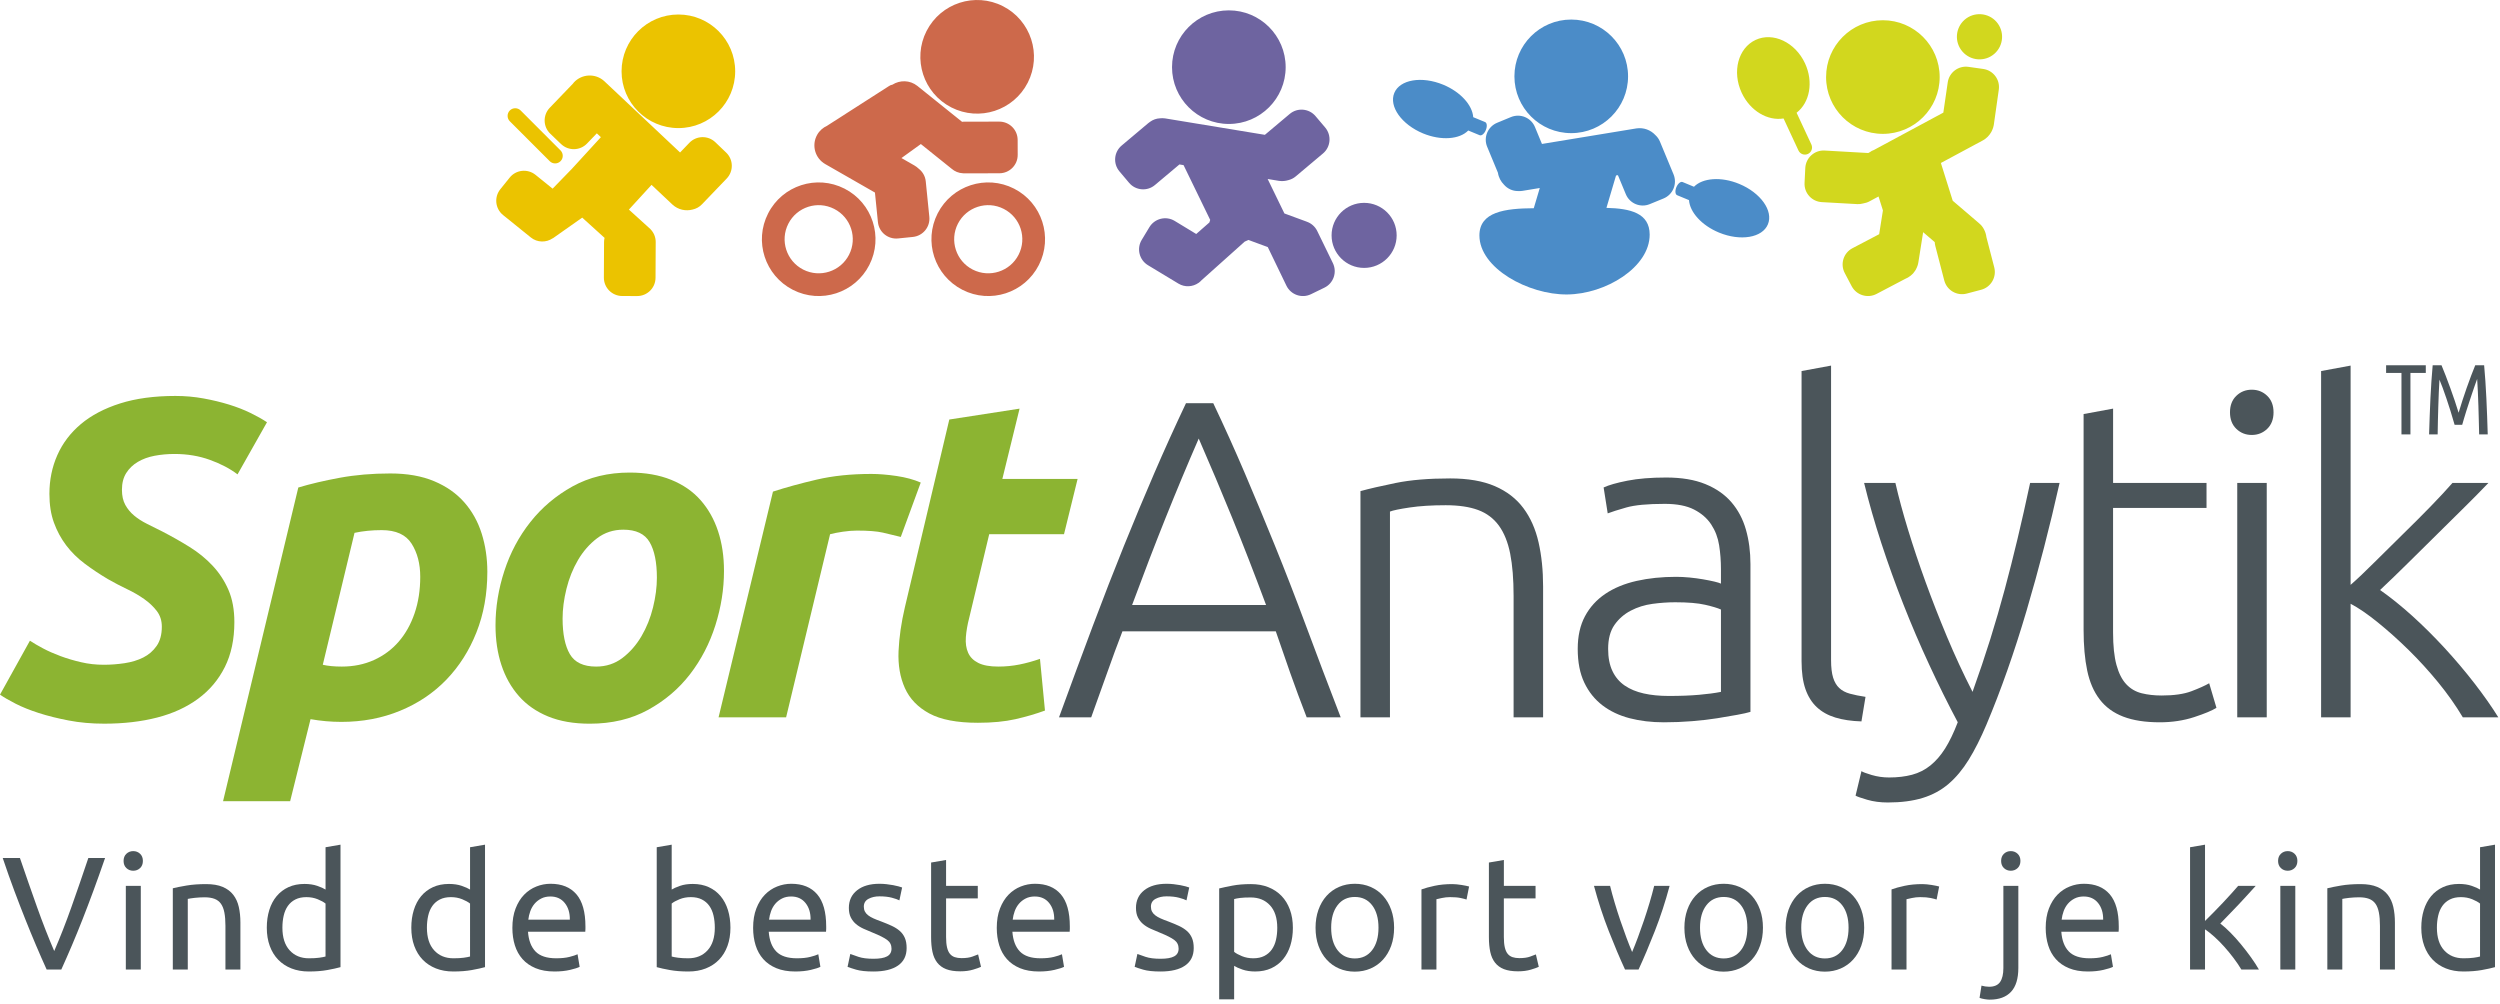<?xml version="1.0" encoding="utf-8"?>
<!-- Generator: Adobe Illustrator 16.0.4, SVG Export Plug-In . SVG Version: 6.00 Build 0)  -->
<!DOCTYPE svg PUBLIC "-//W3C//DTD SVG 1.1//EN" "http://www.w3.org/Graphics/SVG/1.1/DTD/svg11.dtd">
<svg version="1.1" id="Vrstva_1" xmlns="http://www.w3.org/2000/svg" xmlns:xlink="http://www.w3.org/1999/xlink" x="0px" y="0px"
	 width="590px" height="237px" viewBox="0 0 590 237" enable-background="new 0 0 590 237" xml:space="preserve">
<g>
	<path fill="#4B555A" d="M24.796,202.494c-0.962,2.785-1.879,5.361-2.753,7.729c-0.873,2.367-1.727,4.614-2.562,6.74
		c-0.836,2.127-1.665,4.159-2.488,6.096c-0.824,1.937-1.665,3.854-2.526,5.755h-3.456c-0.861-1.899-1.703-3.816-2.525-5.755
		c-0.824-1.937-1.659-3.969-2.506-6.096c-0.848-2.126-1.715-4.373-2.602-6.74c-0.886-2.368-1.798-4.944-2.734-7.729h4.062
		c1.368,4.001,2.71,7.85,4.026,11.545c1.317,3.697,2.671,7.167,4.065,10.407c1.392-3.215,2.747-6.678,4.063-10.388
		c1.315-3.709,2.645-7.563,3.987-11.564H24.796z"/>
	<path fill="#4B555A" d="M31.443,205.495c-0.634,0-1.172-0.209-1.614-0.626c-0.442-0.419-0.665-0.981-0.665-1.69
		c0-0.71,0.223-1.272,0.665-1.69s0.98-0.627,1.614-0.627c0.632,0,1.17,0.209,1.614,0.627c0.443,0.418,0.665,0.98,0.665,1.69
		c0,0.709-0.221,1.271-0.665,1.69C32.613,205.286,32.074,205.495,31.443,205.495z M33.228,228.814h-3.533v-19.75h3.533V228.814z"/>
	<path fill="#4B555A" d="M40.785,209.635c0.81-0.203,1.885-0.418,3.228-0.646s2.887-0.341,4.634-0.341
		c1.569,0,2.873,0.222,3.912,0.663c1.038,0.444,1.868,1.063,2.487,1.862c0.621,0.797,1.057,1.754,1.31,2.866
		c0.252,1.115,0.379,2.343,0.379,3.686v11.088h-3.533v-10.33c0-1.217-0.083-2.254-0.248-3.114c-0.164-0.86-0.437-1.557-0.816-2.089
		c-0.379-0.531-0.886-0.918-1.52-1.158c-0.632-0.24-1.418-0.36-2.354-0.36c-0.379,0-0.773,0.014-1.177,0.037
		c-0.405,0.025-0.792,0.059-1.158,0.096c-0.368,0.038-0.697,0.082-0.987,0.132c-0.292,0.053-0.5,0.09-0.627,0.114v16.673h-3.533
		v-19.178H40.785z"/>
	<path fill="#4B555A" d="M76.827,199.949l3.532-0.607v28.903c-0.81,0.228-1.848,0.455-3.113,0.684
		c-1.266,0.229-2.722,0.343-4.367,0.343c-1.52,0-2.887-0.242-4.102-0.723c-1.215-0.48-2.253-1.164-3.114-2.052
		c-0.862-0.886-1.526-1.968-1.994-3.246c-0.469-1.279-0.703-2.717-0.703-4.311c0-1.52,0.196-2.912,0.589-4.179
		c0.393-1.266,0.969-2.354,1.729-3.267c0.759-0.91,1.69-1.619,2.791-2.127c1.102-0.505,2.361-0.758,3.779-0.758
		c1.139,0,2.146,0.149,3.019,0.454c0.874,0.304,1.525,0.597,1.956,0.873V199.949L76.827,199.949z M76.827,213.242
		c-0.431-0.354-1.051-0.696-1.86-1.025c-0.811-0.328-1.697-0.493-2.659-0.493c-1.014,0-1.879,0.184-2.602,0.552
		c-0.721,0.365-1.309,0.873-1.766,1.518c-0.457,0.645-0.785,1.411-0.988,2.298c-0.203,0.887-0.303,1.836-0.303,2.848
		c0,2.306,0.569,4.083,1.709,5.337c1.139,1.254,2.658,1.881,4.557,1.881c0.963,0,1.766-0.044,2.412-0.134
		c0.646-0.089,1.145-0.185,1.5-0.285V213.242z"/>
	<path fill="#4B555A" d="M110.932,199.949l3.532-0.607v28.903c-0.81,0.228-1.848,0.455-3.113,0.684
		c-1.266,0.229-2.723,0.343-4.367,0.343c-1.52,0-2.887-0.242-4.102-0.723c-1.215-0.48-2.253-1.164-3.114-2.052
		c-0.862-0.886-1.526-1.968-1.994-3.246c-0.469-1.279-0.703-2.717-0.703-4.311c0-1.52,0.196-2.912,0.589-4.179
		c0.393-1.266,0.969-2.354,1.728-3.267c0.759-0.91,1.69-1.619,2.791-2.127c1.103-0.505,2.361-0.758,3.779-0.758
		c1.14,0,2.146,0.149,3.019,0.454c0.874,0.304,1.525,0.597,1.956,0.873V199.949L110.932,199.949z M110.932,213.242
		c-0.431-0.354-1.051-0.696-1.86-1.025c-0.811-0.328-1.697-0.493-2.659-0.493c-1.014,0-1.879,0.184-2.602,0.552
		c-0.722,0.365-1.309,0.873-1.767,1.518c-0.456,0.645-0.785,1.411-0.987,2.298s-0.303,1.836-0.303,2.848
		c0,2.306,0.569,4.083,1.709,5.337c1.138,1.254,2.658,1.881,4.557,1.881c0.963,0,1.767-0.044,2.412-0.134
		c0.646-0.089,1.146-0.185,1.5-0.285V213.242z"/>
	<path fill="#4B555A" d="M120.921,218.978c0-1.749,0.252-3.272,0.759-4.577c0.506-1.305,1.176-2.388,2.013-3.248
		c0.835-0.859,1.798-1.506,2.887-1.936c1.088-0.432,2.203-0.646,3.343-0.646c2.659,0,4.696,0.83,6.115,2.487
		c1.417,1.658,2.126,4.184,2.126,7.578c0,0.15,0,0.348,0,0.589c0,0.239-0.013,0.462-0.038,0.664h-13.521
		c0.152,2.052,0.747,3.607,1.786,4.672c1.038,1.062,2.658,1.596,4.861,1.596c1.241,0,2.285-0.107,3.133-0.323
		c0.849-0.215,1.487-0.424,1.918-0.628l0.493,2.965c-0.431,0.227-1.184,0.469-2.26,0.721c-1.077,0.253-2.297,0.381-3.665,0.381
		c-1.722,0-3.209-0.261-4.462-0.779c-1.252-0.519-2.286-1.233-3.096-2.146c-0.81-0.911-1.412-1.993-1.803-3.247
		C121.116,221.844,120.921,220.471,120.921,218.978z M134.48,217.04c0.024-1.595-0.374-2.905-1.197-3.931
		c-0.824-1.025-1.956-1.538-3.399-1.538c-0.81,0-1.526,0.158-2.146,0.475c-0.621,0.317-1.146,0.729-1.576,1.233
		c-0.432,0.508-0.767,1.09-1.007,1.747c-0.24,0.658-0.398,1.329-0.475,2.014H134.48L134.48,217.04z"/>
	<path fill="#4B555A" d="M158.519,209.938c0.43-0.276,1.082-0.569,1.956-0.873c0.874-0.305,1.88-0.454,3.019-0.454
		c1.417,0,2.679,0.253,3.779,0.758c1.103,0.507,2.032,1.217,2.792,2.127c0.76,0.913,1.334,2.002,1.728,3.267
		c0.392,1.267,0.589,2.658,0.589,4.179c0,1.595-0.235,3.031-0.703,4.311c-0.469,1.278-1.133,2.36-1.994,3.246
		c-0.861,0.888-1.898,1.57-3.114,2.052c-1.216,0.479-2.582,0.723-4.102,0.723c-1.646,0-3.102-0.114-4.367-0.343
		c-1.267-0.229-2.305-0.456-3.114-0.684v-28.296l3.532-0.607V209.938L158.519,209.938z M158.519,225.737
		c0.354,0.103,0.854,0.196,1.5,0.285c0.645,0.09,1.449,0.134,2.412,0.134c1.898,0,3.418-0.627,4.557-1.881
		c1.14-1.254,1.709-3.031,1.709-5.337c0-1.012-0.102-1.961-0.303-2.848c-0.203-0.887-0.532-1.651-0.987-2.298
		c-0.456-0.646-1.044-1.152-1.767-1.518c-0.721-0.368-1.589-0.552-2.602-0.552c-0.962,0-1.848,0.165-2.657,0.493
		c-0.811,0.329-1.432,0.672-1.862,1.025L158.519,225.737L158.519,225.737z"/>
	<path fill="#4B555A" d="M177.737,218.978c0-1.749,0.253-3.272,0.76-4.577c0.506-1.305,1.176-2.388,2.013-3.248
		c0.836-0.859,1.798-1.506,2.887-1.936c1.088-0.432,2.203-0.646,3.342-0.646c2.659,0,4.697,0.83,6.115,2.487
		c1.418,1.658,2.128,4.184,2.128,7.578c0,0.15,0,0.348,0,0.589c0,0.239-0.014,0.462-0.038,0.664h-13.521
		c0.151,2.052,0.747,3.607,1.786,4.672c1.038,1.062,2.657,1.596,4.86,1.596c1.241,0,2.285-0.107,3.134-0.323
		c0.848-0.215,1.488-0.424,1.917-0.628l0.494,2.965c-0.432,0.227-1.184,0.469-2.26,0.721c-1.077,0.253-2.297,0.381-3.665,0.381
		c-1.723,0-3.209-0.261-4.462-0.779c-1.253-0.519-2.286-1.233-3.096-2.146c-0.81-0.911-1.411-1.993-1.803-3.247
		C177.932,221.844,177.737,220.471,177.737,218.978z M191.296,217.04c0.025-1.595-0.374-2.905-1.197-3.931
		c-0.824-1.025-1.956-1.538-3.398-1.538c-0.811,0-1.527,0.158-2.146,0.475c-0.621,0.317-1.146,0.729-1.576,1.233
		c-0.431,0.508-0.766,1.09-1.006,1.747c-0.241,0.658-0.398,1.329-0.476,2.014H191.296L191.296,217.04z"/>
	<path fill="#4B555A" d="M206.145,226.269c1.443,0,2.512-0.188,3.209-0.569c0.696-0.38,1.044-0.986,1.044-1.822
		c0-0.859-0.342-1.544-1.024-2.051c-0.685-0.507-1.811-1.076-3.382-1.71c-0.759-0.304-1.486-0.613-2.183-0.93
		c-0.697-0.317-1.297-0.69-1.805-1.121c-0.507-0.431-0.911-0.949-1.216-1.558c-0.303-0.606-0.456-1.354-0.456-2.24
		c0-1.747,0.646-3.134,1.938-4.158c1.291-1.025,3.05-1.538,5.279-1.538c0.556,0,1.114,0.03,1.67,0.094s1.076,0.14,1.557,0.229
		c0.481,0.089,0.906,0.185,1.273,0.285c0.367,0.103,0.652,0.189,0.855,0.266l-0.646,3.039c-0.379-0.202-0.975-0.411-1.785-0.627
		c-0.81-0.215-1.786-0.322-2.924-0.322c-0.988,0-1.849,0.195-2.583,0.589c-0.734,0.394-1.102,1.006-1.102,1.842
		c0,0.432,0.083,0.81,0.248,1.139c0.165,0.33,0.417,0.628,0.759,0.895c0.342,0.266,0.766,0.514,1.272,0.74
		c0.506,0.228,1.114,0.469,1.824,0.722c0.936,0.354,1.771,0.703,2.506,1.044c0.734,0.343,1.361,0.741,1.879,1.197
		c0.52,0.455,0.917,1.006,1.197,1.652c0.279,0.644,0.417,1.436,0.417,2.373c0,1.823-0.677,3.203-2.032,4.139
		c-1.354,0.938-3.286,1.406-5.792,1.406c-1.747,0-3.114-0.146-4.102-0.438c-0.986-0.29-1.659-0.514-2.013-0.663l0.646-3.039
		c0.404,0.15,1.051,0.379,1.937,0.684C203.499,226.118,204.676,226.269,206.145,226.269z"/>
	<path fill="#4B555A" d="M223.275,209.064h7.482v2.963h-7.482v9.114c0,0.988,0.076,1.806,0.227,2.45
		c0.152,0.646,0.38,1.152,0.684,1.52c0.303,0.367,0.684,0.626,1.14,0.778c0.456,0.151,0.987,0.229,1.596,0.229
		c1.062,0,1.918-0.12,2.563-0.362c0.646-0.238,1.096-0.409,1.349-0.513l0.684,2.927c-0.355,0.177-0.975,0.397-1.862,0.663
		c-0.886,0.267-1.898,0.399-3.039,0.399c-1.342,0-2.449-0.172-3.323-0.513c-0.874-0.343-1.576-0.855-2.107-1.538
		c-0.532-0.686-0.906-1.525-1.121-2.526c-0.215-1-0.324-2.159-0.324-3.475v-17.623l3.533-0.606V209.064z"/>
	<path fill="#4B555A" d="M235.238,218.978c0-1.749,0.252-3.272,0.759-4.577s1.177-2.388,2.013-3.248
		c0.836-0.859,1.797-1.506,2.888-1.936c1.088-0.432,2.202-0.646,3.341-0.646c2.659,0,4.697,0.83,6.115,2.487
		c1.418,1.658,2.127,4.184,2.127,7.578c0,0.15,0,0.348,0,0.589c0,0.239-0.013,0.462-0.038,0.664h-13.521
		c0.152,2.052,0.747,3.607,1.786,4.672c1.038,1.062,2.658,1.596,4.861,1.596c1.24,0,2.285-0.107,3.134-0.323
		c0.848-0.215,1.486-0.424,1.917-0.628l0.494,2.965c-0.431,0.227-1.184,0.469-2.26,0.721c-1.076,0.253-2.297,0.381-3.665,0.381
		c-1.723,0-3.209-0.261-4.462-0.779c-1.254-0.518-2.285-1.233-3.096-2.146c-0.81-0.911-1.413-1.993-1.805-3.247
		C235.433,221.844,235.238,220.471,235.238,218.978z M248.797,217.04c0.023-1.595-0.374-2.905-1.196-3.931
		c-0.824-1.025-1.957-1.538-3.4-1.538c-0.81,0-1.526,0.158-2.145,0.475c-0.621,0.317-1.146,0.729-1.576,1.233
		c-0.432,0.508-0.767,1.09-1.008,1.747c-0.24,0.658-0.398,1.329-0.475,2.014H248.797L248.797,217.04z"/>
	<path fill="#4B555A" d="M273.9,226.269c1.443,0,2.513-0.188,3.209-0.569c0.696-0.38,1.044-0.986,1.044-1.822
		c0-0.859-0.341-1.544-1.024-2.051c-0.685-0.507-1.81-1.076-3.379-1.71c-0.761-0.304-1.489-0.613-2.185-0.93
		c-0.696-0.318-1.297-0.69-1.803-1.121c-0.508-0.431-0.913-0.949-1.217-1.558c-0.304-0.606-0.456-1.354-0.456-2.24
		c0-1.747,0.646-3.134,1.937-4.158c1.292-1.025,3.051-1.538,5.279-1.538c0.557,0,1.114,0.03,1.671,0.094
		c0.558,0.063,1.075,0.14,1.558,0.229c0.48,0.089,0.904,0.185,1.271,0.285c0.367,0.103,0.652,0.189,0.854,0.266l-0.645,3.039
		c-0.38-0.202-0.976-0.411-1.786-0.627c-0.81-0.215-1.785-0.322-2.924-0.322c-0.988,0-1.848,0.195-2.582,0.589
		c-0.735,0.394-1.103,1.006-1.103,1.842c0,0.432,0.082,0.81,0.247,1.139c0.165,0.33,0.418,0.628,0.76,0.895
		c0.342,0.266,0.766,0.514,1.272,0.74c0.506,0.228,1.113,0.469,1.823,0.722c0.936,0.354,1.772,0.703,2.506,1.044
		c0.734,0.343,1.36,0.741,1.88,1.197c0.52,0.455,0.917,1.006,1.196,1.652c0.279,0.644,0.418,1.436,0.418,2.373
		c0,1.823-0.677,3.203-2.032,4.139c-1.353,0.938-3.285,1.406-5.791,1.406c-1.748,0-3.114-0.146-4.102-0.438
		c-0.988-0.29-1.658-0.514-2.014-0.663l0.646-3.039c0.403,0.15,1.05,0.379,1.936,0.684
		C271.254,226.118,272.432,226.269,273.9,226.269z"/>
	<path fill="#4B555A" d="M305.119,218.978c0,1.493-0.196,2.874-0.589,4.139c-0.394,1.266-0.969,2.354-1.729,3.266
		c-0.759,0.911-1.688,1.621-2.79,2.127c-1.102,0.507-2.362,0.761-3.779,0.761c-1.14,0-2.146-0.152-3.019-0.457
		c-0.874-0.304-1.525-0.594-1.956-0.873v7.899h-3.532v-26.167c0.835-0.203,1.88-0.424,3.133-0.665
		c1.253-0.241,2.703-0.36,4.348-0.36c1.519,0,2.887,0.24,4.102,0.722c1.216,0.48,2.253,1.164,3.114,2.051
		c0.859,0.887,1.524,1.97,1.993,3.247C304.884,215.944,305.119,217.382,305.119,218.978z M301.435,218.978
		c0-2.306-0.569-4.076-1.71-5.318c-1.14-1.239-2.658-1.86-4.556-1.86c-1.063,0-1.893,0.038-2.488,0.114
		c-0.597,0.075-1.07,0.165-1.424,0.266v12.456c0.43,0.355,1.05,0.698,1.86,1.025c0.811,0.33,1.696,0.495,2.659,0.495
		c1.014,0,1.88-0.185,2.602-0.551c0.721-0.368,1.309-0.875,1.766-1.52s0.785-1.405,0.987-2.278
		C301.333,220.933,301.435,219.99,301.435,218.978z"/>
	<path fill="#4B555A" d="M329.007,218.938c0,1.569-0.229,2.989-0.684,4.254c-0.456,1.268-1.097,2.355-1.918,3.266
		c-0.823,0.911-1.806,1.614-2.944,2.108c-1.14,0.493-2.379,0.741-3.723,0.741c-1.342,0-2.582-0.248-3.722-0.741
		c-1.141-0.494-2.121-1.197-2.943-2.108c-0.823-0.91-1.462-1.998-1.919-3.266c-0.455-1.265-0.683-2.683-0.683-4.254
		c0-1.544,0.228-2.955,0.683-4.234c0.457-1.277,1.096-2.373,1.919-3.285c0.822-0.911,1.804-1.613,2.943-2.108
		c1.14-0.492,2.38-0.739,3.722-0.739c1.344,0,2.583,0.247,3.723,0.739c1.14,0.495,2.121,1.197,2.944,2.108
		c0.821,0.912,1.462,2.008,1.918,3.285C328.78,215.983,329.007,217.395,329.007,218.938z M325.324,218.938
		c0-2.228-0.501-3.994-1.501-5.299c-1.002-1.303-2.361-1.955-4.084-1.955s-3.083,0.652-4.082,1.955
		c-1.001,1.305-1.501,3.07-1.501,5.299c0,2.229,0.5,3.995,1.501,5.299c0.999,1.305,2.359,1.956,4.082,1.956s3.082-0.651,4.084-1.956
		C324.823,222.934,325.324,221.168,325.324,218.938z"/>
	<path fill="#4B555A" d="M342.757,208.647c0.304,0,0.649,0.02,1.044,0.057c0.393,0.039,0.778,0.089,1.158,0.151
		s0.728,0.127,1.044,0.19s0.551,0.12,0.703,0.171l-0.607,3.076c-0.278-0.102-0.74-0.223-1.386-0.361
		c-0.646-0.139-1.477-0.208-2.488-0.208c-0.658,0-1.311,0.069-1.956,0.208c-0.646,0.141-1.07,0.234-1.271,0.285v16.598h-3.533V209.9
		c0.837-0.304,1.874-0.59,3.114-0.854C339.818,208.779,341.211,208.647,342.757,208.647z"/>
	<path fill="#4B555A" d="M354.909,209.064h7.481v2.963h-7.481v9.114c0,0.988,0.075,1.806,0.228,2.45
		c0.151,0.646,0.38,1.152,0.685,1.52c0.304,0.367,0.684,0.626,1.14,0.778c0.455,0.151,0.987,0.229,1.596,0.229
		c1.062,0,1.918-0.12,2.562-0.362c0.646-0.238,1.096-0.409,1.349-0.513l0.685,2.927c-0.354,0.177-0.975,0.397-1.861,0.663
		c-0.887,0.267-1.898,0.399-3.038,0.399c-1.343,0-2.449-0.172-3.323-0.513c-0.873-0.343-1.576-0.855-2.107-1.538
		c-0.531-0.686-0.905-1.525-1.12-2.526c-0.216-1-0.323-2.159-0.323-3.475v-17.623l3.533-0.606v6.113H354.909z"/>
	<path fill="#4B555A" d="M394.028,209.064c-0.987,3.697-2.145,7.242-3.475,10.635c-1.329,3.392-2.614,6.432-3.855,9.115h-3.189
		c-1.24-2.683-2.525-5.722-3.854-9.115c-1.329-3.393-2.488-6.938-3.476-10.635h3.8c0.303,1.241,0.665,2.563,1.082,3.969
		c0.418,1.406,0.859,2.799,1.329,4.179c0.469,1.382,0.942,2.717,1.425,4.008c0.48,1.29,0.936,2.442,1.367,3.456
		c0.43-1.014,0.887-2.166,1.367-3.456c0.479-1.291,0.955-2.626,1.424-4.008c0.469-1.38,0.912-2.772,1.329-4.179
		c0.419-1.404,0.779-2.727,1.083-3.969H394.028z"/>
	<path fill="#4B555A" d="M416.056,218.938c0,1.569-0.229,2.989-0.684,4.254c-0.456,1.268-1.097,2.355-1.918,3.266
		c-0.823,0.911-1.806,1.614-2.944,2.108c-1.139,0.493-2.379,0.741-3.723,0.741c-1.342,0-2.582-0.248-3.722-0.741
		c-1.141-0.494-2.121-1.197-2.943-2.108c-0.823-0.91-1.462-1.998-1.918-3.266c-0.456-1.265-0.684-2.683-0.684-4.254
		c0-1.544,0.228-2.955,0.684-4.234c0.456-1.277,1.095-2.373,1.918-3.285c0.822-0.911,1.805-1.613,2.943-2.108
		c1.14-0.492,2.38-0.739,3.722-0.739c1.344,0,2.584,0.247,3.723,0.739c1.14,0.495,2.121,1.197,2.944,2.108
		c0.821,0.912,1.462,2.008,1.918,3.285C415.828,215.983,416.056,217.395,416.056,218.938z M412.373,218.938
		c0-2.228-0.501-3.994-1.5-5.299c-1.002-1.303-2.362-1.955-4.085-1.955c-1.722,0-3.083,0.652-4.082,1.955
		c-1.001,1.305-1.501,3.07-1.501,5.299c0,2.229,0.5,3.995,1.501,5.299c0.999,1.305,2.36,1.956,4.082,1.956
		c1.723,0,3.083-0.651,4.085-1.956C411.872,222.934,412.373,221.168,412.373,218.938z"/>
	<path fill="#4B555A" d="M439.946,218.938c0,1.569-0.229,2.989-0.684,4.254c-0.456,1.268-1.096,2.355-1.919,3.266
		c-0.822,0.911-1.804,1.614-2.943,2.108c-1.139,0.493-2.38,0.741-3.722,0.741s-2.582-0.248-3.723-0.741
		c-1.14-0.494-2.121-1.197-2.942-2.108c-0.823-0.91-1.464-1.998-1.92-3.266c-0.454-1.265-0.683-2.683-0.683-4.254
		c0-1.544,0.229-2.955,0.683-4.234c0.456-1.277,1.097-2.373,1.92-3.285c0.821-0.911,1.804-1.613,2.942-2.108
		c1.141-0.492,2.381-0.739,3.723-0.739s2.583,0.247,3.722,0.739c1.141,0.495,2.121,1.197,2.943,2.108
		c0.823,0.912,1.463,2.008,1.919,3.285C439.717,215.983,439.946,217.395,439.946,218.938z M436.261,218.938
		c0-2.228-0.501-3.994-1.5-5.299c-1.001-1.303-2.361-1.955-4.083-1.955c-1.724,0-3.083,0.652-4.082,1.955
		c-1.001,1.305-1.502,3.07-1.502,5.299c0,2.229,0.501,3.995,1.502,5.299c0.999,1.305,2.358,1.956,4.082,1.956
		c1.722,0,3.082-0.651,4.083-1.956C435.76,222.934,436.261,221.168,436.261,218.938z"/>
	<path fill="#4B555A" d="M453.693,208.647c0.305,0,0.651,0.02,1.044,0.057c0.395,0.039,0.779,0.089,1.159,0.151
		s0.729,0.127,1.044,0.19c0.317,0.063,0.552,0.12,0.703,0.171l-0.606,3.076c-0.278-0.102-0.741-0.223-1.387-0.361
		s-1.477-0.208-2.489-0.208c-0.656,0-1.309,0.069-1.955,0.208c-0.646,0.141-1.069,0.234-1.271,0.285v16.598h-3.532V209.9
		c0.836-0.304,1.874-0.59,3.114-0.854C450.756,208.779,452.148,208.647,453.693,208.647z"/>
	<path fill="#4B555A" d="M469.569,235.916c-0.304,0-0.695-0.038-1.177-0.114s-0.888-0.177-1.217-0.303l0.456-2.889
		c0.254,0.076,0.545,0.141,0.873,0.19c0.33,0.051,0.635,0.076,0.912,0.076c1.216,0,2.083-0.373,2.602-1.12
		c0.519-0.748,0.778-1.844,0.778-3.286v-19.407h3.532v19.369c0,2.532-0.576,4.412-1.728,5.64
		C473.448,235.302,471.772,235.916,469.569,235.916z M474.544,205.495c-0.634,0-1.172-0.209-1.614-0.626
		c-0.442-0.419-0.665-0.981-0.665-1.69c0-0.71,0.223-1.272,0.665-1.69s0.98-0.627,1.614-0.627c0.633,0,1.171,0.209,1.613,0.627
		s0.665,0.98,0.665,1.69c0,0.709-0.223,1.271-0.665,1.69C475.715,205.286,475.177,205.495,474.544,205.495z"/>
	<path fill="#4B555A" d="M482.785,218.978c0-1.749,0.253-3.272,0.76-4.577s1.178-2.388,2.013-3.248
		c0.836-0.859,1.799-1.506,2.889-1.936c1.087-0.432,2.201-0.646,3.341-0.646c2.659,0,4.696,0.83,6.115,2.487
		c1.418,1.658,2.127,4.184,2.127,7.578c0,0.15,0,0.348,0,0.589c0,0.239-0.013,0.462-0.038,0.664H486.47
		c0.152,2.052,0.747,3.607,1.786,4.672c1.038,1.062,2.658,1.596,4.861,1.596c1.239,0,2.284-0.107,3.134-0.323
		c0.848-0.215,1.486-0.424,1.918-0.628l0.493,2.965c-0.431,0.227-1.185,0.469-2.261,0.721c-1.075,0.253-2.297,0.381-3.665,0.381
		c-1.721,0-3.209-0.261-4.462-0.779c-1.255-0.518-2.285-1.233-3.096-2.146c-0.811-0.911-1.413-1.993-1.805-3.247
		C482.981,221.844,482.785,220.471,482.785,218.978z M496.345,217.04c0.023-1.595-0.375-2.905-1.196-3.931
		c-0.824-1.025-1.956-1.538-3.4-1.538c-0.81,0-1.524,0.158-2.145,0.475c-0.62,0.317-1.146,0.729-1.576,1.233
		c-0.432,0.508-0.767,1.09-1.007,1.747c-0.24,0.658-0.398,1.329-0.476,2.014H496.345L496.345,217.04z"/>
	<path fill="#4B555A" d="M523.992,217.952c0.76,0.582,1.562,1.305,2.412,2.164c0.848,0.861,1.684,1.792,2.507,2.792
		c0.822,1.001,1.601,2.014,2.335,3.038c0.734,1.025,1.354,1.981,1.861,2.868h-4.14c-0.53-0.887-1.145-1.791-1.842-2.716
		c-0.696-0.926-1.425-1.811-2.185-2.658c-0.758-0.849-1.531-1.627-2.315-2.338c-0.785-0.708-1.532-1.302-2.24-1.784v9.496h-3.532
		v-28.865l3.532-0.607v18.002c0.606-0.606,1.278-1.276,2.013-2.013c0.734-0.734,1.455-1.48,2.165-2.241
		c0.708-0.759,1.38-1.485,2.014-2.184c0.633-0.695,1.177-1.31,1.633-1.843h4.14c-0.582,0.635-1.216,1.329-1.898,2.089
		c-0.685,0.761-1.394,1.525-2.127,2.299c-0.735,0.771-1.477,1.545-2.223,2.315C525.353,216.541,524.65,217.268,523.992,217.952z"/>
	<path fill="#4B555A" d="M539.905,205.495c-0.633,0-1.171-0.209-1.614-0.626c-0.441-0.419-0.665-0.981-0.665-1.69
		c0-0.71,0.224-1.272,0.665-1.69c0.443-0.418,0.981-0.627,1.614-0.627s1.171,0.209,1.614,0.627c0.442,0.418,0.665,0.98,0.665,1.69
		c0,0.709-0.223,1.271-0.665,1.69C541.075,205.286,540.537,205.495,539.905,205.495z M541.691,228.814h-3.533v-19.75h3.533V228.814z
		"/>
	<path fill="#4B555A" d="M549.248,209.635c0.811-0.203,1.887-0.418,3.228-0.646c1.343-0.229,2.888-0.341,4.634-0.341
		c1.57,0,2.874,0.222,3.913,0.663c1.037,0.444,1.866,1.063,2.487,1.862c0.62,0.797,1.057,1.754,1.31,2.866
		c0.252,1.115,0.38,2.343,0.38,3.686v11.088h-3.532v-10.33c0-1.217-0.083-2.254-0.247-3.114c-0.165-0.86-0.437-1.557-0.815-2.089
		c-0.38-0.531-0.887-0.918-1.52-1.158c-0.632-0.24-1.419-0.36-2.354-0.36c-0.38,0-0.772,0.014-1.179,0.037
		c-0.404,0.025-0.791,0.059-1.157,0.096c-0.367,0.038-0.696,0.082-0.987,0.132c-0.291,0.053-0.501,0.09-0.626,0.114v16.673h-3.533
		L549.248,209.635L549.248,209.635z"/>
	<path fill="#4B555A" d="M585.29,199.949l3.531-0.607v28.903c-0.81,0.228-1.848,0.455-3.114,0.684
		c-1.265,0.229-2.722,0.343-4.367,0.343c-1.519,0-2.887-0.242-4.102-0.723c-1.214-0.48-2.253-1.164-3.114-2.052
		c-0.86-0.886-1.525-1.968-1.993-3.246c-0.469-1.279-0.703-2.717-0.703-4.311c0-1.52,0.196-2.912,0.589-4.179
		c0.394-1.266,0.97-2.354,1.729-3.267c0.759-0.91,1.689-1.619,2.792-2.127c1.103-0.505,2.359-0.758,3.777-0.758
		c1.14,0,2.146,0.149,3.02,0.454c0.873,0.304,1.525,0.597,1.957,0.873L585.29,199.949L585.29,199.949z M585.29,213.242
		c-0.431-0.354-1.052-0.696-1.86-1.025c-0.812-0.328-1.696-0.493-2.658-0.493c-1.014,0-1.881,0.184-2.602,0.552
		c-0.722,0.365-1.31,0.873-1.767,1.518c-0.455,0.645-0.785,1.411-0.987,2.298c-0.203,0.887-0.305,1.836-0.305,2.848
		c0,2.306,0.569,4.083,1.71,5.337c1.14,1.254,2.658,1.881,4.556,1.881c0.963,0,1.768-0.044,2.413-0.134
		c0.646-0.089,1.146-0.185,1.5-0.285V213.242L585.29,213.242z"/>
</g>
<g>
	<path fill="#D2D71E" d="M444.361,31.593c7.396,0,13.401-6.006,13.401-13.403c0-7.406-6.005-13.413-13.401-13.413
		c-7.411,0-13.405,6.007-13.405,13.413C430.955,25.588,436.949,31.593,444.361,31.593z M426.675,36.331
		c0.839-0.395,1.209-1.392,0.804-2.244l-3.485-7.479c3.106-2.394,4.033-7.261,1.987-11.666c-2.312-4.976-7.549-7.44-11.659-5.521
		c-4.131,1.932-5.598,7.512-3.278,12.486c1.993,4.27,6.131,6.68,9.877,6.05l3.514,7.559
		C424.828,36.355,425.82,36.722,426.675,36.331z M470.671,12.696c2.215-1.938,2.443-5.315,0.5-7.536
		c-1.938-2.211-5.314-2.43-7.523-0.5c-2.209,1.938-2.445,5.307-0.5,7.523C465.086,14.406,468.462,14.634,470.671,12.696z
		 M468.033,16.271l-3.476-0.493c-2.361-0.337-4.565,1.315-4.894,3.687l-1.034,7.115l-16.386,8.818
		c-0.358,0.117-0.673,0.29-0.933,0.501l-0.398,0.215l-10.294-0.586c-2.394-0.132-4.434,1.716-4.568,4.101l-0.173,3.52
		c-0.137,2.394,1.704,4.433,4.095,4.556l8.395,0.469c0.447,0.023,0.875-0.042,1.285-0.146c0.555-0.092,1.103-0.258,1.618-0.545
		l2.065-1.111l1.036,3.287l-0.886,5.612l-6.314,3.311c-2.114,1.112-2.932,3.733-1.806,5.862L437,67.552
		c1.12,2.113,3.745,2.929,5.866,1.814l6.73-3.536c0.482-0.195,0.932-0.454,1.333-0.782c0.157-0.124,0.302-0.261,0.44-0.401
		c0.047-0.048,0.098-0.092,0.143-0.142c0.165-0.186,0.311-0.384,0.44-0.593c0.05-0.073,0.102-0.143,0.146-0.219
		c0.019-0.033,0.031-0.066,0.048-0.1c0.293-0.528,0.511-1.109,0.601-1.744l1.112-7.036l0.02-0.005l2.717,2.326
		c0.016,0.302,0.059,0.608,0.14,0.912l2.111,8.14c0.605,2.32,2.982,3.703,5.294,3.098l3.414-0.901c2.31-0.61,3.69-2.984,3.087-5.297
		l-1.849-7.128c-0.073-0.629-0.26-1.244-0.561-1.811c-0.283-0.578-0.689-1.065-1.171-1.456c-0.021-0.016-0.032-0.036-0.053-0.052
		l-6.163-5.268l-2.797-8.912l9.943-5.346c0.853-0.476,1.502-1.167,1.95-1.961c0.007-0.013,0.017-0.025,0.022-0.039
		c0.075-0.136,0.138-0.277,0.2-0.42c0.076-0.169,0.147-0.339,0.203-0.519c0.038-0.12,0.062-0.242,0.091-0.364
		c0.021-0.101,0.061-0.196,0.074-0.302l1.183-8.333C472.066,18.805,470.419,16.609,468.033,16.271z"/>
	<path fill="#6E64A0" d="M290.012,29.254c7.4,0,13.404-6.004,13.404-13.403c0-7.404-6.006-13.406-13.404-13.406
		c-7.409,0-13.414,6.002-13.414,13.406C276.6,23.25,282.604,29.254,290.012,29.254z M321.929,47.873
		c-4.235,0-7.676,3.439-7.676,7.675c0,4.242,3.44,7.679,7.676,7.679c4.245,0,7.681-3.437,7.681-7.679
		C329.612,51.312,326.174,47.873,321.929,47.873z M310.866,54.517c-0.526-1.088-1.451-1.854-2.513-2.21l0.002-0.006l-5.235-1.925
		l-3.954-8.135l2.698,0.445c0.771,0.113,1.521,0.031,2.221-0.183c0.61-0.158,1.194-0.437,1.706-0.874l6.437-5.414
		c1.834-1.546,2.06-4.285,0.515-6.119l-2.276-2.683c-1.538-1.827-4.275-2.062-6.101-0.516l-5.856,4.923l-23.554-3.88
		c-0.422-0.062-0.833-0.056-1.237-0.016c-0.813,0.042-1.609,0.315-2.306,0.822c-0.174,0.116-0.337,0.242-0.497,0.376l-6.208,5.227
		c-1.834,1.547-2.062,4.278-0.513,6.105l2.267,2.691c1.548,1.832,4.284,2.067,6.111,0.512l5.771-4.849l0.978,0.162
		c0.002,0.004,0.003,0.008,0.004,0.012l6.28,12.92l-0.195,0.603l-3.104,2.718l-5.1-3.097c-2.044-1.232-4.712-0.56-5.95,1.485
		l-1.819,3.012c-1.238,2.056-0.572,4.718,1.472,5.961l7.207,4.353c1.51,0.912,3.357,0.784,4.717-0.167l0.01,0.01l0.051-0.046
		c0.234-0.168,0.453-0.364,0.653-0.583l10.194-9.125l0.873-0.401l4.577,1.682l4.407,9.125c1.051,2.156,3.652,3.044,5.794,1.998
		l3.179-1.546c2.145-1.048,3.034-3.649,1.979-5.802L310.866,54.517z"/>
	<path fill="#CD694B" d="M224.514,25.352c6.594,3.367,14.669,0.747,18.036-5.841c3.367-6.598,0.75-14.674-5.843-18.043
		c-6.594-3.364-14.671-0.746-18.038,5.845C215.305,13.906,217.923,21.976,224.514,25.352z M218.477,42.787
		c-0.127-1.233-0.766-2.285-1.676-2.984c-0.295-0.277-0.617-0.535-0.985-0.743l-3.075-1.761l4.581-3.305l7.278,5.843
		c0.001,0.001,0.002,0.001,0.002,0.001c0.717,0.621,1.632,1.009,2.643,1.054c0.076,0.008,0.152,0.015,0.229,0.02l8.385-0.019
		c2.394-0.008,4.328-1.947,4.317-4.344l-0.01-3.518c-0.002-2.402-1.952-4.336-4.348-4.33l-8.418,0.016
		c-0.121,0-0.232,0.025-0.35,0.036l-10.568-8.49c-1.742-1.376-4.099-1.41-5.874-0.279c-0.289,0.047-0.566,0.154-0.817,0.334
		l-14.55,9.33c-0.011,0.008-0.016,0.021-0.025,0.028c-0.967,0.432-1.815,1.15-2.371,2.146c-1.373,2.455-0.499,5.551,1.949,6.923
		l11.693,6.699l0.702,6.96c0.239,2.384,2.369,4.115,4.757,3.869l3.501-0.357c2.377-0.244,4.115-2.375,3.874-4.75L218.477,42.787z
		 M239.325,44.521c-6.591-3.368-14.673-0.751-18.04,5.846c-3.362,6.589-0.749,14.657,5.852,18.03
		c6.588,3.373,14.664,0.752,18.028-5.844C248.531,55.963,245.917,47.882,239.325,44.521z M240.389,60.12
		c-2.018,3.958-6.866,5.516-10.819,3.504c-3.958-2.019-5.52-6.87-3.507-10.825c2.021-3.953,6.866-5.527,10.825-3.498
		C240.836,51.315,242.409,56.164,240.389,60.12z M199.311,44.521c-6.597-3.368-14.672-0.751-18.034,5.846
		c-3.37,6.589-0.754,14.657,5.837,18.03c6.594,3.373,14.672,0.752,18.036-5.844C208.519,55.963,205.901,47.882,199.311,44.521z
		 M200.377,60.12c-2.021,3.958-6.869,5.516-10.818,3.504c-3.96-2.019-5.531-6.87-3.512-10.825c2.018-3.953,6.864-5.527,10.826-3.498
		C200.829,51.315,202.398,56.164,200.377,60.12z"/>
	<path fill="#4B8CC8" d="M370.807,31.42c7.407,0,13.416-5.995,13.416-13.404c0-7.401-6.01-13.401-13.416-13.401
		c-7.416,0-13.404,6-13.404,13.401C357.404,25.426,363.391,31.42,370.807,31.42z M391.738,33.396
		c-0.248-0.594-0.616-1.095-1.06-1.507c-1.101-1.19-2.75-1.84-4.471-1.587l-22.307,3.67l-1.648-3.989
		c-0.92-2.219-3.457-3.266-5.676-2.353l-3.248,1.343c-2.217,0.916-3.275,3.451-2.358,5.662l2.542,6.132
		c0.165,1.113,0.689,2.076,1.43,2.818c0.83,0.956,2.031,1.51,3.29,1.502c0.349,0.021,0.704,0.009,1.063-0.044l4.092-0.673
		l-1.417,4.771c-6.788,0.038-12.848,0.832-12.829,6.449c0.038,7.751,11.602,13.974,20.675,13.903
		c9.074-0.056,19.527-6.396,19.508-14.139c-0.017-5.067-4.542-6.161-10.205-6.296l2.268-7.646l0.442-0.073l1.862,4.482
		c0.91,2.216,3.45,3.267,5.651,2.353l3.259-1.337c2.217-0.912,3.271-3.448,2.364-5.669L391.738,33.396z M410.445,43.396
		c-4.295-1.773-8.635-1.397-10.665,0.678l-2.693-1.115c-0.455-0.183-1.104,0.361-1.463,1.219c-0.356,0.863-0.276,1.7,0.172,1.887
		l2.809,1.164c0.192,2.827,2.973,5.963,7.081,7.66c5.067,2.094,10.237,1.219,11.538-1.946
		C418.554,49.763,415.514,45.489,410.445,43.396z M350.654,30.698c0.358-0.857,0.286-1.702-0.165-1.887l-2.809-1.159
		c-0.191-2.821-2.971-5.958-7.081-7.663c-5.067-2.092-10.241-1.215-11.547,1.952c-1.313,3.175,1.728,7.443,6.787,9.544
		c4.298,1.769,8.641,1.397,10.668-0.687l2.695,1.115C349.651,32.098,350.308,31.558,350.654,30.698z"/>
	<path fill="#EBC300" d="M160.102,30.229c7.402,0,13.401-5.997,13.401-13.398c0-7.407-6-13.409-13.401-13.409
		c-7.412,0-13.412,6.002-13.412,13.409C146.691,24.232,152.69,30.229,160.102,30.229z M168.82,33.565
		c-1.73-1.652-4.473-1.589-6.133,0.141l-2.189,2.282l-17.885-16.831c-2.076-1.901-5.293-1.758-7.196,0.316
		c-0.068,0.075-0.115,0.162-0.178,0.24l-5.501,5.726c-1.657,1.735-1.592,4.482,0.139,6.128l2.545,2.439
		c1.734,1.651,4.475,1.591,6.13-0.146l2.297-2.392l0.959,0.904l-6.838,7.466l-4.552,4.684l-4.045-3.267
		c-1.87-1.496-4.596-1.204-6.094,0.667l-2.208,2.744c-1.5,1.871-1.202,4.594,0.662,6.092l6.547,5.286
		c1.528,1.232,3.625,1.241,5.162,0.186l0.017,0.02l6.944-4.894l5.274,4.778c-0.071,0.312-0.118,0.633-0.119,0.966l-0.042,8.404
		c-0.008,2.406,1.929,4.344,4.325,4.354l3.521,0.009c2.395,0.007,4.341-1.931,4.346-4.322l0.04-8.417
		c0.007-1.182-0.466-2.253-1.231-3.037l0.006-0.005l-5.102-4.624l5.343-5.834l4.959,4.668c1.328,1.214,3.124,1.583,4.744,1.15
		c0.817-0.178,1.592-0.594,2.213-1.248l0.157-0.163c0.021-0.024,0.048-0.04,0.07-0.064c0.015-0.015,0.022-0.033,0.035-0.047
		l5.563-5.796c1.654-1.731,1.596-4.48-0.139-6.129L168.82,33.565z M129.738,38.04c0.706,0.705,1.838,0.705,2.546,0
		c0.7-0.703,0.7-1.837,0-2.545l-9.414-9.424c-0.705-0.701-1.844-0.701-2.551,0c-0.698,0.701-0.703,1.847,0,2.553L129.738,38.04z"/>
</g>
<g>
	<g>
		<path fill="#8CB432" d="M24.499,156.884c1.641,0,3.28-0.125,4.922-0.374c1.638-0.25,3.102-0.693,4.385-1.338
			c1.284-0.643,2.334-1.551,3.156-2.728c0.821-1.176,1.23-2.692,1.23-4.548c0-1.426-0.394-2.655-1.177-3.689
			c-0.785-1.032-1.783-1.979-2.995-2.836c-1.212-0.854-2.567-1.64-4.066-2.352c-1.497-0.715-2.995-1.499-4.493-2.354
			c-1.924-1.141-3.743-2.352-5.455-3.638c-1.712-1.283-3.174-2.728-4.386-4.332c-1.212-1.604-2.177-3.389-2.889-5.35
			c-0.714-1.961-1.068-4.226-1.068-6.793c0-3.28,0.623-6.33,1.872-9.147c1.248-2.817,3.102-5.26,5.561-7.329
			c2.462-2.068,5.546-3.69,9.254-4.868c3.708-1.176,8.06-1.766,13.052-1.766c2.282,0,4.494,0.197,6.633,0.589
			c2.141,0.392,4.138,0.873,5.99,1.444c1.855,0.571,3.55,1.231,5.082,1.979c1.533,0.749,2.835,1.479,3.905,2.192l-6.953,12.303
			c-1.784-1.355-3.958-2.497-6.525-3.422c-2.567-0.928-5.348-1.392-8.343-1.392c-1.642,0-3.211,0.143-4.709,0.427
			c-1.499,0.287-2.816,0.767-3.958,1.445c-1.141,0.677-2.051,1.552-2.728,2.621c-0.678,1.07-1.018,2.39-1.018,3.958
			c0,1.427,0.268,2.621,0.802,3.583c0.535,0.963,1.231,1.802,2.088,2.514c0.855,0.715,1.853,1.355,2.995,1.928
			c1.14,0.571,2.353,1.177,3.637,1.817c2.209,1.143,4.351,2.354,6.419,3.639c2.068,1.282,3.887,2.765,5.457,4.438
			c1.568,1.678,2.818,3.583,3.745,5.723c0.926,2.142,1.39,4.674,1.39,7.597c0,4.064-0.749,7.595-2.247,10.592
			c-1.498,2.996-3.6,5.489-6.312,7.486c-2.71,1.998-5.937,3.478-9.681,4.44c-3.743,0.963-7.9,1.445-12.463,1.445
			c-2.996,0-5.794-0.251-8.398-0.751c-2.603-0.498-4.956-1.086-7.061-1.765c-2.104-0.677-3.922-1.407-5.456-2.193
			c-1.535-0.783-2.766-1.497-3.692-2.142l7.062-12.729c0.856,0.57,1.89,1.177,3.103,1.817c1.213,0.645,2.584,1.249,4.119,1.82
			c1.533,0.569,3.155,1.052,4.868,1.442C20.861,156.688,22.645,156.884,24.499,156.884z"/>
		<path fill="#8CB432" d="M115.011,134.953c0,5.207-0.857,9.968-2.567,14.282c-1.712,4.316-4.083,8.043-7.115,11.181
			c-3.032,3.139-6.67,5.582-10.914,7.328c-4.243,1.748-8.859,2.621-13.852,2.621c-2.424,0-4.851-0.217-7.276-0.643l-4.812,19.362
			H52.641l17.759-74.03c2.852-0.856,6.115-1.622,9.789-2.3c3.675-0.678,7.65-1.017,11.93-1.017c3.993,0,7.434,0.606,10.323,1.82
			c2.889,1.212,5.261,2.871,7.113,4.974c1.855,2.104,3.228,4.565,4.118,7.381C114.564,128.73,115.011,131.744,115.011,134.953z
			 M76.177,156.884c1.213,0.284,2.709,0.429,4.493,0.429c2.782,0,5.312-0.517,7.594-1.552c2.282-1.035,4.228-2.478,5.832-4.334
			c1.604-1.852,2.854-4.081,3.745-6.685c0.892-2.603,1.336-5.475,1.336-8.613c0-3.065-0.677-5.671-2.032-7.809
			c-1.356-2.141-3.709-3.209-7.06-3.209c-2.284,0-4.423,0.213-6.419,0.642L76.177,156.884z"/>
		<path fill="#8CB432" d="M139.191,170.793c-3.78,0-7.061-0.57-9.842-1.712c-2.782-1.142-5.082-2.745-6.9-4.814
			c-1.818-2.068-3.191-4.512-4.118-7.327c-0.927-2.817-1.39-5.939-1.39-9.363c0-4.278,0.694-8.557,2.086-12.837
			c1.391-4.28,3.441-8.131,6.152-11.554c2.709-3.424,6.026-6.223,9.947-8.397c3.922-2.175,8.418-3.263,13.481-3.263
			c3.708,0,6.972,0.571,9.79,1.712c2.816,1.141,5.135,2.746,6.953,4.814c1.819,2.069,3.192,4.512,4.119,7.328
			c0.927,2.816,1.392,5.938,1.392,9.36c0,4.28-0.678,8.559-2.033,12.837c-1.356,4.279-3.353,8.132-5.993,11.556
			c-2.639,3.424-5.937,6.222-9.894,8.398C148.979,169.703,144.398,170.793,139.191,170.793z M147.108,125.005
			c-2.353,0-4.423,0.678-6.205,2.033c-1.784,1.355-3.282,3.065-4.494,5.134c-1.212,2.067-2.121,4.333-2.727,6.795
			c-0.606,2.461-0.91,4.797-0.91,7.006c0,3.64,0.57,6.437,1.711,8.399c1.141,1.96,3.209,2.941,6.205,2.941
			c2.353,0,4.42-0.678,6.204-2.033c1.784-1.354,3.282-3.065,4.494-5.136c1.213-2.067,2.121-4.332,2.728-6.793
			c0.605-2.459,0.911-4.797,0.911-7.006c0-3.639-0.571-6.438-1.712-8.398C152.172,125.984,150.103,125.005,147.108,125.005z"/>
		<path fill="#8CB432" d="M212.586,126.716c-1.426-0.354-2.836-0.694-4.228-1.017c-1.39-0.32-3.439-0.481-6.151-0.481
			c-0.998,0-2.104,0.091-3.316,0.268c-1.212,0.179-2.21,0.375-2.994,0.591l-10.378,43.22h-15.94l12.839-53.277
			c3.066-0.998,6.508-1.942,10.323-2.834c3.817-0.892,8.113-1.338,12.893-1.338c1.782,0,3.76,0.162,5.935,0.481
			c2.177,0.322,4.084,0.839,5.725,1.552L212.586,126.716z"/>
		<path fill="#8CB432" d="M224.037,99.007l16.582-2.567l-4.063,16.583h17.759l-3.21,13.054h-17.652l-4.707,19.684
			c-0.428,1.642-0.695,3.174-0.802,4.599c-0.107,1.428,0.071,2.657,0.535,3.69c0.463,1.037,1.265,1.837,2.407,2.408
			c1.141,0.572,2.71,0.855,4.708,0.855c1.711,0,3.37-0.161,4.974-0.481c1.604-0.319,3.227-0.767,4.867-1.338l1.178,12.198
			c-2.141,0.784-4.458,1.461-6.953,2.031c-2.497,0.568-5.457,0.854-8.88,0.854c-4.921,0-8.738-0.731-11.448-2.192
			s-4.635-3.457-5.776-5.99c-1.141-2.533-1.641-5.438-1.499-8.718c0.144-3.281,0.644-6.741,1.499-10.378L224.037,99.007z"/>
		<path fill="#4B555A" d="M308.38,169.295c-1.405-3.627-2.704-7.124-3.891-10.486c-1.188-3.361-2.322-6.633-3.402-9.814h-36.192
			c-1.229,3.182-2.435,6.457-3.618,9.817c-1.184,3.365-2.435,6.859-3.758,10.483h-7.595c2.814-7.719,5.473-14.912,7.978-21.579
			c2.502-6.664,4.957-12.972,7.361-18.921c2.404-5.949,4.793-11.667,7.163-17.152c2.371-5.485,4.86-10.979,7.466-16.486h6.436
			c2.612,5.496,5.09,10.991,7.435,16.487c2.343,5.496,4.72,11.215,7.133,17.161c2.413,5.946,4.86,12.257,7.34,18.934
			c2.477,6.675,5.202,13.861,8.172,21.558L308.38,169.295L308.38,169.295z M282.899,103.501c-2.678,6.152-5.287,12.4-7.828,18.744
			c-2.542,6.343-5.173,13.187-7.893,20.53h31.614c-2.733-7.349-5.396-14.196-7.985-20.544
			C288.216,115.885,285.58,109.641,282.899,103.501z"/>
		<path fill="#4B555A" d="M321.071,115.903c2.067-0.571,4.847-1.213,8.342-1.925c3.494-0.712,7.772-1.07,12.835-1.07
			c4.205,0,7.715,0.607,10.532,1.82c2.815,1.213,5.062,2.943,6.739,5.191c1.674,2.245,2.869,4.938,3.582,8.078
			c0.713,3.139,1.069,6.595,1.069,10.377v30.923h-6.963v-28.669c0-3.923-0.267-7.237-0.802-9.949
			c-0.534-2.709-1.426-4.92-2.67-6.633c-1.25-1.71-2.889-2.94-4.917-3.689c-2.032-0.75-4.579-1.124-7.642-1.124
			c-3.279,0-6.111,0.18-8.497,0.535c-2.388,0.355-3.937,0.68-4.649,0.962v48.566h-6.962v-53.392H321.071z"/>
		<path fill="#4B555A" d="M393.216,112.695c3.634,0,6.719,0.517,9.251,1.551c2.53,1.035,4.581,2.46,6.147,4.279
			c1.568,1.819,2.712,3.976,3.424,6.472c0.713,2.495,1.068,5.206,1.068,8.13v34.876c-0.712,0.214-1.746,0.445-3.102,0.692
			c-1.354,0.252-2.925,0.52-4.708,0.806c-1.784,0.285-3.763,0.517-5.938,0.694c-2.176,0.179-4.403,0.269-6.686,0.269
			c-2.925,0-5.618-0.321-8.079-0.963s-4.602-1.657-6.42-3.047c-1.818-1.393-3.244-3.174-4.277-5.349
			c-1.035-2.174-1.553-4.831-1.553-7.967c0-2.994,0.569-5.562,1.712-7.703c1.141-2.138,2.744-3.902,4.813-5.295
			c2.065-1.388,4.527-2.404,7.381-3.047c2.852-0.641,5.954-0.961,9.305-0.961c0.998,0,2.051,0.053,3.154,0.158
			c1.105,0.108,2.176,0.251,3.21,0.429c1.035,0.181,1.926,0.356,2.674,0.534c0.75,0.181,1.267,0.339,1.552,0.481v-3.422
			c0-1.926-0.143-3.795-0.427-5.616c-0.285-1.815-0.91-3.457-1.871-4.92c-0.962-1.46-2.317-2.637-4.062-3.53
			c-1.745-0.891-4.044-1.335-6.894-1.335c-4.062,0-7.091,0.285-9.087,0.855c-1.996,0.571-3.457,1.035-4.385,1.391l-0.963-6.111
			c1.211-0.57,3.084-1.105,5.615-1.604C386.602,112.944,389.651,112.695,393.216,112.695z M393.847,164.245
			c2.711,0,5.08-0.09,7.111-0.27c2.032-0.175,3.761-0.407,5.187-0.693v-19.435c-0.783-0.355-2.031-0.729-3.741-1.122
			c-1.711-0.394-4.064-0.589-7.059-0.589c-1.711,0-3.492,0.123-5.345,0.372c-1.854,0.25-3.565,0.784-5.135,1.604
			c-1.566,0.816-2.85,1.939-3.849,3.363c-0.996,1.423-1.496,3.31-1.496,5.661c0,2.064,0.337,3.811,1.015,5.231
			c0.678,1.426,1.642,2.564,2.89,3.419c1.246,0.854,2.744,1.478,4.49,1.869C389.659,164.05,391.638,164.245,393.847,164.245z"/>
		<path fill="#4B555A" d="M439.301,170.251c-2.354-0.072-4.406-0.375-6.157-0.91c-1.746-0.534-3.21-1.354-4.387-2.459
			c-1.179-1.104-2.069-2.532-2.679-4.28c-0.604-1.747-0.909-3.938-0.909-6.576v-68.46l6.963-1.284v69.514
			c0,1.712,0.162,3.084,0.481,4.117c0.32,1.035,0.804,1.854,1.443,2.46c0.644,0.605,1.481,1.052,2.516,1.338
			c1.033,0.284,2.266,0.534,3.69,0.748L439.301,170.251z"/>
		<path fill="#4B555A" d="M462.03,170.45c-2.309-4.34-4.552-8.862-6.729-13.568c-2.183-4.704-4.22-9.463-6.111-14.276
			c-1.894-4.813-3.626-9.626-5.198-14.439c-1.571-4.812-2.927-9.544-4.062-14.196h7.383c0.785,3.427,1.784,7.122,2.997,11.084
			c1.213,3.964,2.582,8.051,4.112,12.261c1.526,4.211,3.215,8.526,5.062,12.95c1.851,4.426,3.86,8.763,6.037,13.018
			c1.578-4.404,2.979-8.566,4.203-12.486c1.221-3.921,2.352-7.824,3.395-11.708c1.041-3.885,2.048-7.858,3.017-11.92
			c0.97-4.062,1.962-8.463,2.972-13.197h6.953c-2.316,10.344-4.918,20.405-7.803,30.187c-2.886,9.783-6.035,18.726-9.449,26.829
			c-1.356,3.209-2.747,5.972-4.18,8.29c-1.431,2.315-3.023,4.224-4.773,5.722c-1.754,1.497-3.793,2.603-6.118,3.315
			c-2.325,0.712-5.058,1.07-8.208,1.07c-1.787,0-3.414-0.216-4.884-0.646c-1.464-0.429-2.377-0.75-2.734-0.965l1.391-5.788
			c0.285,0.213,1.09,0.517,2.408,0.911c1.32,0.39,2.693,0.587,4.122,0.587c1.996,0,3.796-0.216,5.404-0.642
			c1.604-0.428,3.049-1.158,4.333-2.189c1.283-1.035,2.442-2.37,3.479-4.007C460.079,175.008,461.075,172.943,462.03,170.45z"/>
		<path fill="#4B555A" d="M498.684,113.971h22.056v5.9h-22.056v29.405c0,3.138,0.269,5.687,0.803,7.646
			c0.535,1.959,1.303,3.474,2.301,4.544s2.211,1.782,3.639,2.14c1.426,0.354,2.995,0.534,4.707,0.534
			c2.926,0,5.277-0.338,7.062-1.017s3.174-1.303,4.172-1.874l1.714,5.791c-0.998,0.642-2.747,1.373-5.244,2.192
			c-2.498,0.819-5.208,1.23-8.134,1.23c-3.425,0-6.296-0.446-8.614-1.338c-2.318-0.891-4.176-2.246-5.565-4.066
			c-1.393-1.816-2.371-4.082-2.942-6.792c-0.571-2.712-0.855-5.921-0.855-9.629V97.717l6.962-1.284v17.538H498.684z"/>
		<path fill="#4B555A" d="M536.555,97.309c0,1.639-0.5,2.938-1.498,3.9c-1.001,0.961-2.215,1.441-3.641,1.441
			c-1.428,0-2.641-0.48-3.639-1.441c-1.001-0.961-1.5-2.261-1.5-3.9c0-1.637,0.499-2.937,1.5-3.898
			c0.998-0.961,2.212-1.442,3.639-1.442s2.642,0.479,3.641,1.442C536.055,94.372,536.555,95.672,536.555,97.309z M534.95,169.295
			h-6.961v-55.324h6.961V169.295z"/>
		<path fill="#4B555A" d="M561.698,139.242c2.498,1.753,5.031,3.792,7.603,6.114c2.57,2.325,5.105,4.844,7.604,7.553
			c2.497,2.712,4.849,5.494,7.058,8.345c2.206,2.852,4.089,5.533,5.645,8.041h-8.379c-1.667-2.796-3.606-5.547-5.817-8.249
			c-2.212-2.702-4.532-5.246-6.962-7.633c-2.429-2.388-4.858-4.563-7.287-6.526c-2.43-1.967-4.569-3.432-6.419-4.396v26.805h-6.963
			V87.565l6.963-1.284v51.748c1.553-1.353,3.432-3.136,5.644-5.347c2.21-2.213,4.461-4.437,6.755-6.675
			c2.291-2.235,4.457-4.403,6.496-6.499c2.038-2.099,3.754-3.944,5.146-5.539h8.483c-1.644,1.723-3.522,3.63-5.638,5.72
			c-2.116,2.093-4.322,4.271-6.616,6.542c-2.296,2.268-4.556,4.5-6.78,6.699C566.013,135.129,563.832,137.232,561.698,139.242z"/>
	</g>
</g>
<g>
	<path fill="#4B555A" d="M572.488,86.203v1.812h-3.625v14.497h-2.117V88.015h-3.625v-1.812H572.488z"/>
	<path fill="#4B555A" d="M579.287,100.253c-0.312-1.13-0.634-2.211-0.964-3.248c-0.329-1.035-0.647-2.012-0.953-2.929
		c-0.306-0.919-0.601-1.754-0.882-2.507c-0.283-0.752-0.542-1.413-0.777-1.976c-0.062,0.894-0.115,1.879-0.152,2.953
		c-0.039,1.075-0.079,2.177-0.117,3.307c-0.039,1.129-0.07,2.264-0.095,3.401c-0.023,1.138-0.044,2.225-0.06,3.26h-2.023
		c0.047-1.412,0.095-2.836,0.143-4.271c0.047-1.436,0.104-2.849,0.176-4.236c0.07-1.389,0.148-2.742,0.235-4.06
		c0.087-1.317,0.185-2.565,0.294-3.742h2.087c0.283,0.675,0.604,1.48,0.968,2.413c0.36,0.935,0.727,1.911,1.095,2.931
		c0.37,1.02,0.729,2.039,1.073,3.06c0.348,1.021,0.646,1.953,0.896,2.801c0.251-0.848,0.541-1.78,0.87-2.801
		c0.328-1.019,0.674-2.04,1.034-3.06c0.358-1.02,0.717-1.996,1.068-2.931c0.353-0.933,0.67-1.737,0.951-2.413h2.101
		c0.109,1.177,0.208,2.425,0.296,3.742c0.086,1.318,0.164,2.671,0.233,4.06c0.07,1.388,0.129,2.8,0.178,4.236
		c0.047,1.435,0.095,2.859,0.142,4.271h-2.025c-0.029-1.035-0.058-2.126-0.081-3.271s-0.056-2.294-0.095-3.447
		c-0.039-1.154-0.082-2.275-0.129-3.366c-0.048-1.091-0.104-2.091-0.165-3.001c-0.142,0.393-0.317,0.883-0.53,1.472
		c-0.211,0.588-0.432,1.228-0.657,1.918c-0.229,0.691-0.464,1.4-0.706,2.129c-0.244,0.73-0.473,1.433-0.684,2.106
		c-0.212,0.675-0.399,1.291-0.564,1.848c-0.164,0.557-0.294,1.008-0.39,1.353L579.287,100.253L579.287,100.253z"/>
</g>
</svg>

